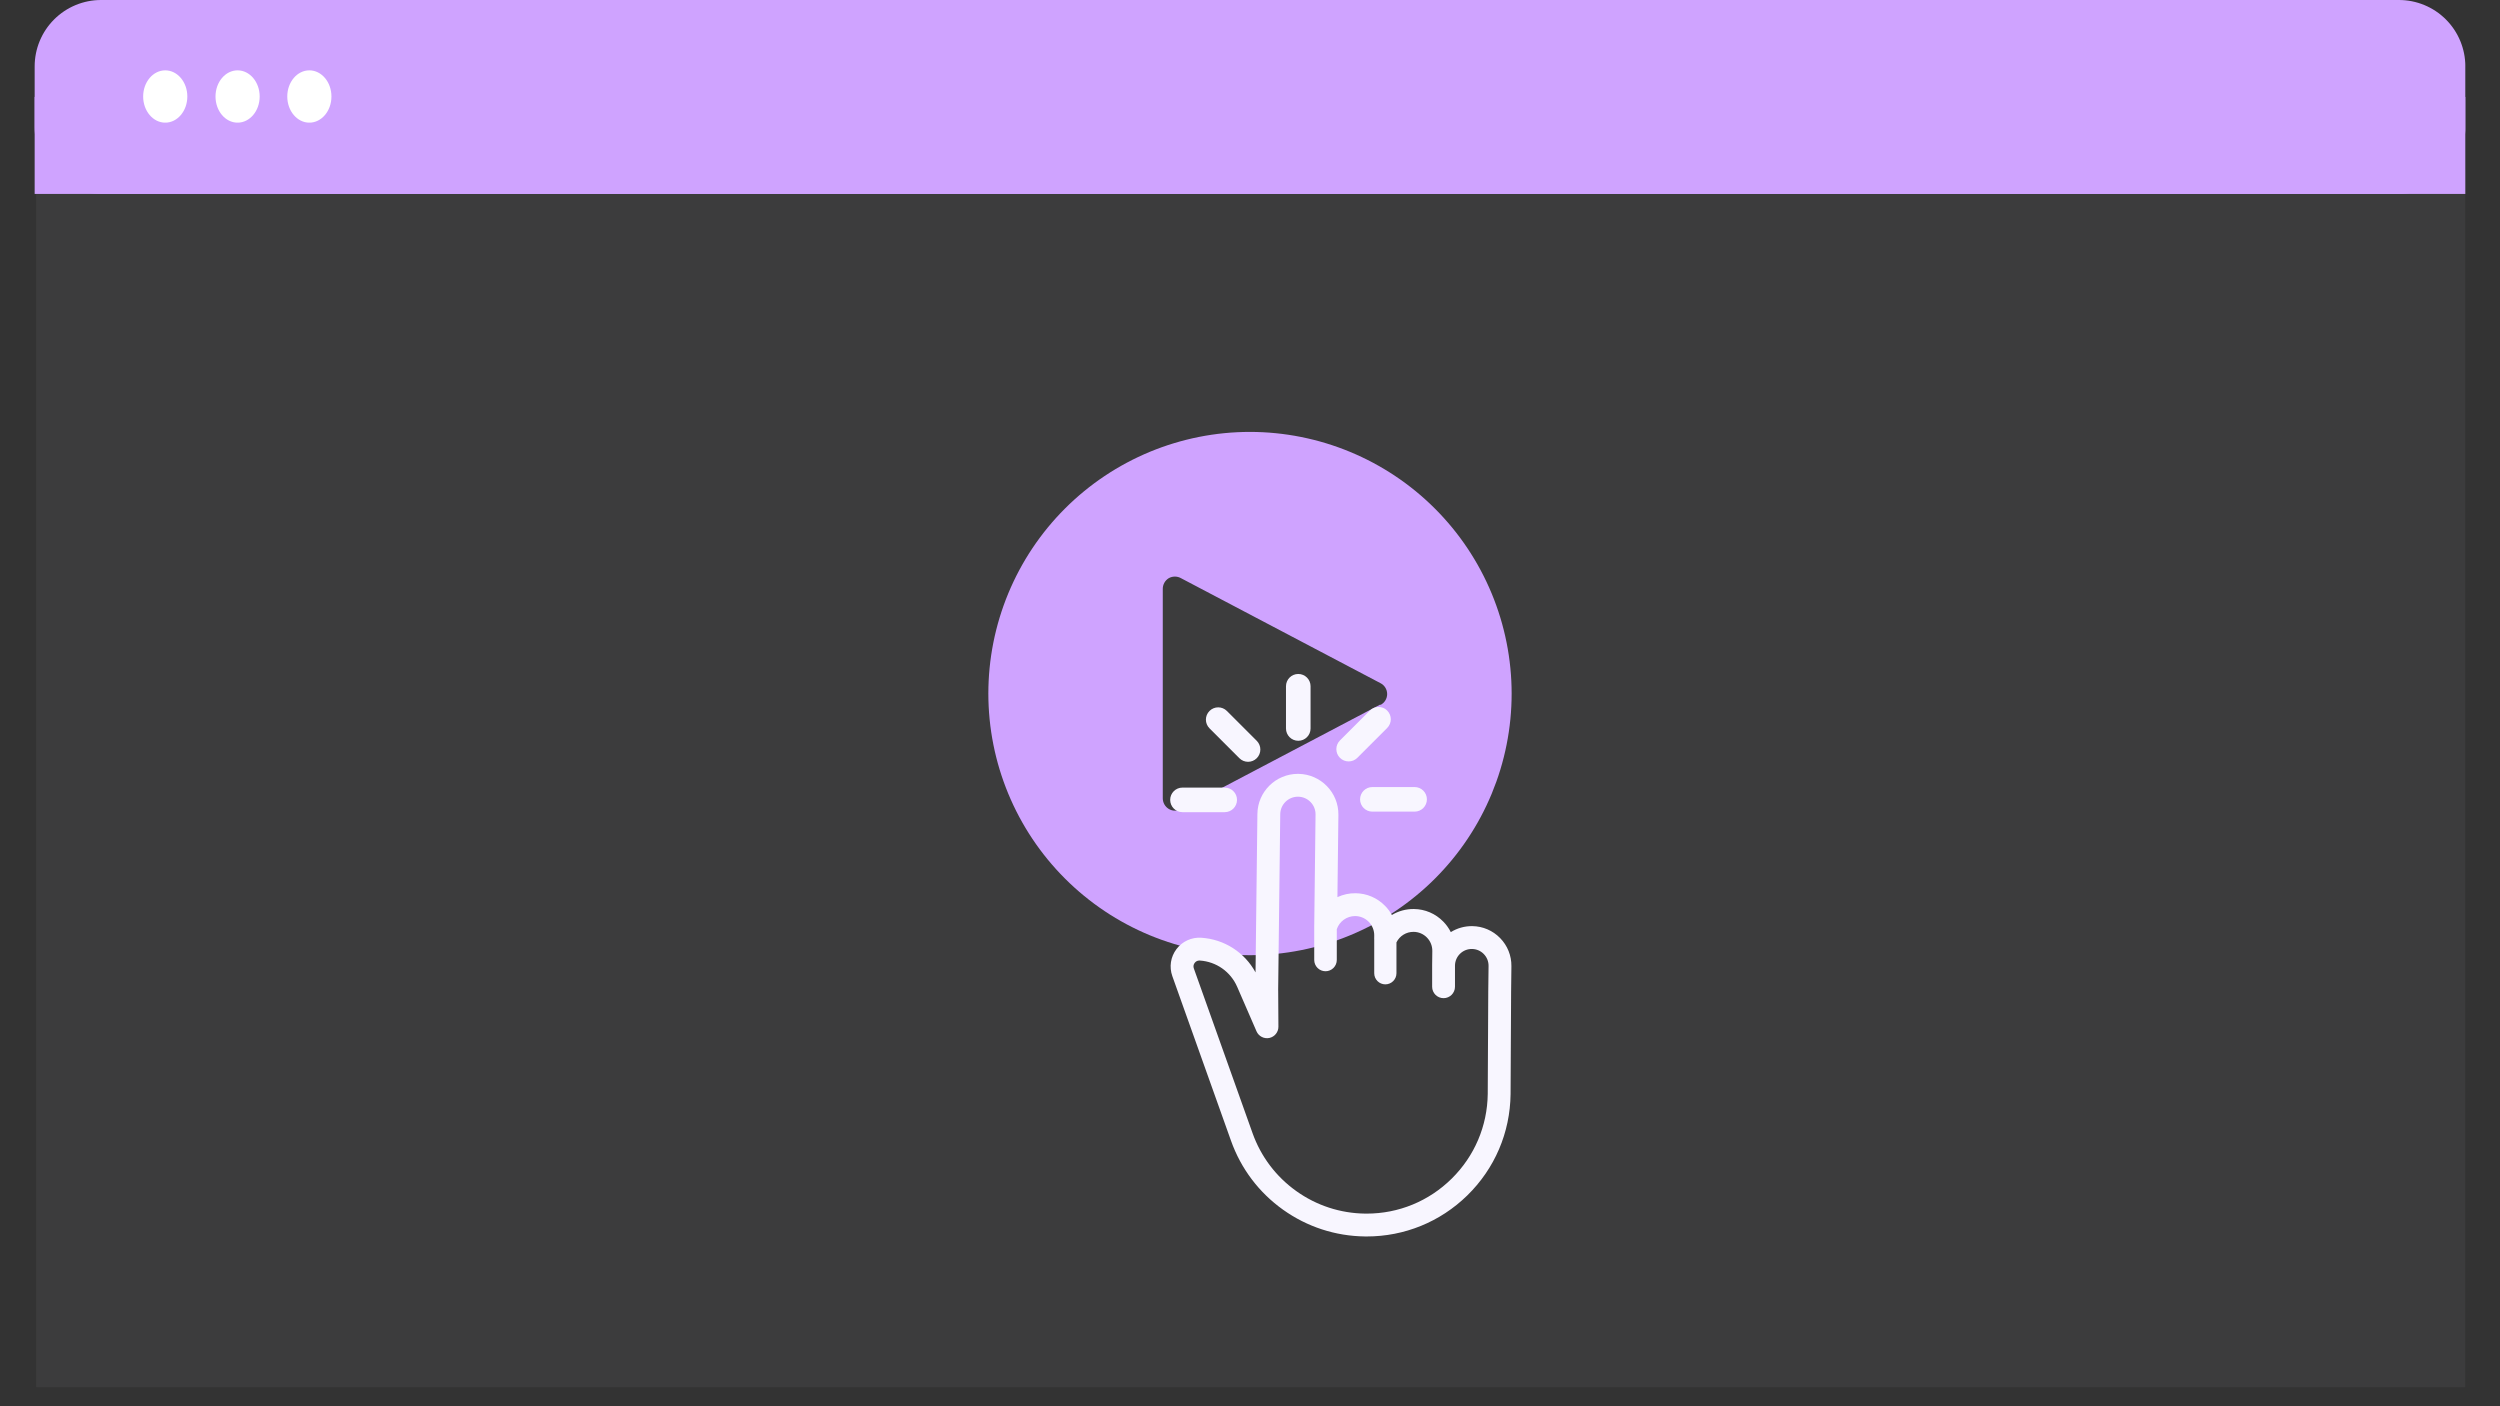 <?xml version="1.0" encoding="UTF-8" standalone="no"?>
<svg xmlns="http://www.w3.org/2000/svg" xmlns:xlink="http://www.w3.org/1999/xlink" width="1920" zoomAndPan="magnify" viewBox="0 0 1440 810" height="1080" preserveAspectRatio="xMidYMid meet" version="1.0"><rect x="0" y="0" width="1440" height="810" fill="#333333" stroke="none"/><defs><filter x="0%" y="0%" width="100%" height="100%" id="2397e1e4c2"><feColorMatrix values="0 0 0 0 1 0 0 0 0 1 0 0 0 0 1 0 0 0 1 0" color-interpolation-filters="sRGB"/></filter><mask id="e5990d4d45"><g filter="url(#2397e1e4c2)"><rect x="-144" width="1728" fill="#000000" y="-81" height="972" fill-opacity="0.05"/></g></mask><clipPath id="93383eb5c4"><path d="M 0.812 0.664 L 1399.945 0.664 L 1399.945 701.977 L 0.812 701.977 Z M 0.812 0.664 " clip-rule="nonzero"/></clipPath><clipPath id="cb3a13cc5d"><rect x="0" width="1401" y="0" height="703"/></clipPath><clipPath id="118d690130"><path d="M 19.965 0 L 1420.453 0 L 1420.453 111.691 L 19.965 111.691 Z M 19.965 0 " clip-rule="nonzero"/></clipPath><clipPath id="b429d6db6f"><path d="M 58.215 0 L 1381.785 0 C 1391.93 0 1401.66 4.031 1408.832 11.203 C 1416.008 18.375 1420.035 28.105 1420.035 38.25 L 1420.035 73.441 C 1420.035 83.586 1416.008 93.312 1408.832 100.488 C 1401.66 107.66 1391.93 111.691 1381.785 111.691 L 58.215 111.691 C 48.07 111.691 38.34 107.66 31.168 100.488 C 23.992 93.312 19.965 83.586 19.965 73.441 L 19.965 38.25 C 19.965 28.105 23.992 18.375 31.168 11.203 C 38.34 4.031 48.07 0 58.215 0 Z M 58.215 0 " clip-rule="nonzero"/></clipPath><clipPath id="ac3f02cf89"><path d="M 19.965 55.844 L 1420.035 55.844 L 1420.035 111.691 L 19.965 111.691 Z M 19.965 55.844 " clip-rule="nonzero"/></clipPath><clipPath id="6e8da83c77"><path d="M 82.461 40.52 L 107.902 40.52 L 107.902 70.73 L 82.461 70.73 Z M 82.461 40.52 " clip-rule="nonzero"/></clipPath><clipPath id="8308e93558"><path d="M 95.184 40.52 C 88.156 40.52 82.461 47.266 82.461 55.586 C 82.461 63.906 88.156 70.652 95.184 70.652 C 102.207 70.652 107.902 63.906 107.902 55.586 C 107.902 47.266 102.207 40.52 95.184 40.52 Z M 95.184 40.52 " clip-rule="nonzero"/></clipPath><clipPath id="57e51774c0"><path d="M 124.133 40.52 L 149.574 40.52 L 149.574 70.73 L 124.133 70.73 Z M 124.133 40.52 " clip-rule="nonzero"/></clipPath><clipPath id="e950860a72"><path d="M 136.852 40.52 C 129.828 40.52 124.133 47.266 124.133 55.586 C 124.133 63.906 129.828 70.652 136.852 70.652 C 143.879 70.652 149.574 63.906 149.574 55.586 C 149.574 47.266 143.879 40.52 136.852 40.52 Z M 136.852 40.52 " clip-rule="nonzero"/></clipPath><clipPath id="ea6a6b55ff"><path d="M 165.469 40.52 L 190.91 40.52 L 190.91 70.73 L 165.469 70.73 Z M 165.469 40.52 " clip-rule="nonzero"/></clipPath><clipPath id="56fa18826c"><path d="M 178.191 40.52 C 171.164 40.52 165.469 47.266 165.469 55.586 C 165.469 63.906 171.164 70.652 178.191 70.652 C 185.215 70.652 190.91 63.906 190.91 55.586 C 190.91 47.266 185.215 40.52 178.191 40.52 Z M 178.191 40.52 " clip-rule="nonzero"/></clipPath><clipPath id="a439ed2c2d"><path d="M 569.285 248.777 L 870.785 248.777 L 870.785 550.277 L 569.285 550.277 Z M 569.285 248.777 " clip-rule="nonzero"/></clipPath><clipPath id="da0a7deb0f"><path d="M 740 388.203 L 755 388.203 L 755 427 L 740 427 Z M 740 388.203 " clip-rule="nonzero"/></clipPath><clipPath id="5d7d61ab89"><path d="M 674.023 445.465 L 870.383 445.465 L 870.383 712.203 L 674.023 712.203 Z M 674.023 445.465 " clip-rule="nonzero"/></clipPath></defs><g mask="url(#e5990d4d45)"><g transform="matrix(1, 0, 0, 1, 20, 97)"><g clip-path="url(#cb3a13cc5d)"><g clip-path="url(#93383eb5c4)"><path fill="#f1efff" d="M 0.812 0.664 L 1400.699 0.664 L 1400.699 701.977 L 0.812 701.977 Z M 0.812 0.664 " fill-opacity="1" fill-rule="nonzero"/></g></g></g></g><g clip-path="url(#118d690130)"><g clip-path="url(#b429d6db6f)"><path fill="#cfa3ff" d="M 19.965 0 L 1420.016 0 L 1420.016 111.691 L 19.965 111.691 Z M 19.965 0 " fill-opacity="1" fill-rule="nonzero"/></g></g><g clip-path="url(#ac3f02cf89)"><path fill="#cfa3ff" d="M 19.965 55.844 L 1420.016 55.844 L 1420.016 111.691 L 19.965 111.691 Z M 19.965 55.844 " fill-opacity="1" fill-rule="nonzero"/></g><g clip-path="url(#6e8da83c77)"><g clip-path="url(#8308e93558)"><path fill="#ffffff" d="M 82.461 40.52 L 107.902 40.52 L 107.902 70.633 L 82.461 70.633 Z M 82.461 40.52 " fill-opacity="1" fill-rule="nonzero"/></g></g><g clip-path="url(#57e51774c0)"><g clip-path="url(#e950860a72)"><path fill="#ffffff" d="M 124.133 40.52 L 149.574 40.52 L 149.574 70.633 L 124.133 70.633 Z M 124.133 40.52 " fill-opacity="1" fill-rule="nonzero"/></g></g><g clip-path="url(#ea6a6b55ff)"><g clip-path="url(#56fa18826c)"><path fill="#ffffff" d="M 165.469 40.52 L 190.91 40.52 L 190.91 70.633 L 165.469 70.633 Z M 165.469 40.52 " fill-opacity="1" fill-rule="nonzero"/></g></g><g clip-path="url(#a439ed2c2d)"><path fill="#cfa3ff" d="M 719.996 248.777 C 717.531 248.777 715.062 248.836 712.602 248.957 C 710.137 249.078 707.68 249.258 705.223 249.5 C 702.77 249.742 700.32 250.043 697.883 250.406 C 695.441 250.77 693.012 251.191 690.594 251.672 C 688.176 252.152 685.77 252.691 683.375 253.293 C 680.984 253.891 678.609 254.551 676.246 255.266 C 673.887 255.98 671.547 256.754 669.223 257.586 C 666.902 258.418 664.602 259.305 662.32 260.246 C 660.043 261.191 657.789 262.191 655.559 263.246 C 653.328 264.301 651.129 265.41 648.953 266.57 C 646.777 267.734 644.633 268.949 642.516 270.219 C 640.402 271.484 638.316 272.805 636.266 274.176 C 634.215 275.543 632.199 276.965 630.219 278.434 C 628.238 279.902 626.293 281.422 624.387 282.984 C 622.48 284.551 620.613 286.16 618.785 287.816 C 616.957 289.473 615.172 291.172 613.43 292.918 C 611.684 294.66 609.984 296.445 608.328 298.273 C 606.672 300.102 605.062 301.969 603.496 303.875 C 601.93 305.781 600.414 307.727 598.945 309.707 C 597.477 311.688 596.055 313.703 594.688 315.754 C 593.316 317.805 591.996 319.891 590.727 322.004 C 589.461 324.121 588.246 326.266 587.082 328.441 C 585.918 330.617 584.812 332.82 583.758 335.047 C 582.703 337.277 581.703 339.531 580.758 341.812 C 579.816 344.09 578.926 346.391 578.098 348.711 C 577.266 351.035 576.492 353.375 575.777 355.734 C 575.059 358.098 574.402 360.473 573.805 362.863 C 573.203 365.258 572.664 367.664 572.184 370.082 C 571.703 372.5 571.281 374.93 570.918 377.371 C 570.555 379.812 570.254 382.258 570.012 384.711 C 569.77 387.168 569.59 389.625 569.469 392.09 C 569.348 394.555 569.285 397.02 569.285 399.484 C 569.285 401.949 569.348 404.414 569.469 406.879 C 569.59 409.344 569.77 411.801 570.012 414.258 C 570.254 416.711 570.555 419.16 570.918 421.598 C 571.281 424.039 571.703 426.469 572.184 428.887 C 572.664 431.305 573.203 433.711 573.805 436.105 C 574.402 438.496 575.059 440.871 575.777 443.234 C 576.492 445.594 577.266 447.934 578.098 450.258 C 578.926 452.578 579.816 454.879 580.758 457.16 C 581.703 459.438 582.703 461.691 583.758 463.922 C 584.812 466.152 585.918 468.352 587.082 470.527 C 588.246 472.703 589.461 474.848 590.727 476.965 C 591.996 479.078 593.316 481.164 594.688 483.215 C 596.055 485.266 597.477 487.281 598.945 489.262 C 600.414 491.242 601.93 493.188 603.496 495.094 C 605.062 497 606.672 498.867 608.328 500.695 C 609.984 502.523 611.684 504.309 613.43 506.051 C 615.172 507.797 616.957 509.496 618.785 511.152 C 620.613 512.809 622.48 514.418 624.387 515.984 C 626.293 517.547 628.238 519.066 630.219 520.535 C 632.199 522.004 634.215 523.426 636.266 524.793 C 638.316 526.164 640.402 527.484 642.516 528.75 C 644.633 530.02 646.777 531.234 648.953 532.398 C 651.129 533.559 653.328 534.668 655.559 535.723 C 657.789 536.777 660.043 537.777 662.32 538.723 C 664.602 539.664 666.902 540.551 669.223 541.383 C 671.547 542.215 673.887 542.988 676.246 543.703 C 678.609 544.418 680.984 545.078 683.375 545.676 C 685.77 546.277 688.176 546.816 690.594 547.297 C 693.012 547.777 695.441 548.199 697.883 548.562 C 700.32 548.926 702.77 549.227 705.223 549.469 C 707.68 549.711 710.137 549.891 712.602 550.012 C 715.062 550.133 717.531 550.195 719.996 550.195 C 722.461 550.195 724.926 550.133 727.391 550.012 C 729.855 549.891 732.312 549.711 734.77 549.469 C 737.223 549.227 739.668 548.926 742.109 548.562 C 744.551 548.199 746.98 547.777 749.398 547.297 C 751.816 546.816 754.223 546.277 756.613 545.676 C 759.008 545.078 761.383 544.418 763.746 543.703 C 766.105 542.988 768.445 542.215 770.77 541.383 C 773.09 540.551 775.391 539.664 777.668 538.723 C 779.949 537.777 782.203 536.777 784.434 535.723 C 786.66 534.668 788.863 533.559 791.039 532.398 C 793.215 531.234 795.359 530.02 797.477 528.75 C 799.59 527.484 801.676 526.164 803.727 524.793 C 805.777 523.426 807.793 522.004 809.773 520.535 C 811.754 519.066 813.699 517.547 815.605 515.984 C 817.512 514.418 819.379 512.809 821.207 511.152 C 823.035 509.496 824.82 507.797 826.562 506.051 C 828.309 504.309 830.008 502.523 831.664 500.695 C 833.32 498.867 834.93 497 836.496 495.094 C 838.059 493.188 839.578 491.242 841.047 489.262 C 842.516 487.281 843.934 485.266 845.305 483.215 C 846.676 481.164 847.996 479.078 849.262 476.965 C 850.531 474.848 851.746 472.703 852.91 470.527 C 854.07 468.352 855.18 466.152 856.234 463.922 C 857.289 461.691 858.289 459.438 859.234 457.16 C 860.176 454.879 861.062 452.578 861.895 450.258 C 862.727 447.934 863.5 445.594 864.215 443.234 C 864.93 440.871 865.59 438.496 866.188 436.105 C 866.789 433.711 867.328 431.305 867.809 428.887 C 868.289 426.469 868.711 424.039 869.074 421.598 C 869.434 419.16 869.738 416.711 869.98 414.258 C 870.223 411.801 870.402 409.344 870.523 406.879 C 870.645 404.414 870.703 401.949 870.703 399.484 C 870.703 397.02 870.641 394.555 870.516 392.09 C 870.395 389.629 870.211 387.172 869.965 384.719 C 869.723 382.262 869.418 379.816 869.055 377.379 C 868.691 374.938 868.27 372.512 867.785 370.094 C 867.301 367.676 866.762 365.27 866.16 362.879 C 865.559 360.488 864.902 358.109 864.184 355.75 C 863.465 353.395 862.691 351.051 861.859 348.73 C 861.027 346.41 860.141 344.109 859.195 341.832 C 858.25 339.555 857.25 337.301 856.195 335.074 C 855.141 332.844 854.031 330.645 852.867 328.469 C 851.703 326.293 850.488 324.152 849.219 322.035 C 847.953 319.922 846.633 317.84 845.262 315.789 C 843.891 313.738 842.473 311.723 841.004 309.742 C 839.531 307.762 838.016 305.82 836.453 303.914 C 834.887 302.008 833.277 300.141 831.621 298.316 C 829.965 296.488 828.266 294.703 826.52 292.961 C 824.777 291.215 822.992 289.516 821.164 287.859 C 819.34 286.203 817.473 284.594 815.566 283.027 C 813.66 281.465 811.719 279.949 809.738 278.477 C 807.758 277.008 805.742 275.59 803.691 274.219 C 801.641 272.848 799.559 271.527 797.445 270.262 C 795.328 268.992 793.184 267.777 791.012 266.613 C 788.836 265.449 786.637 264.34 784.406 263.285 C 782.18 262.23 779.926 261.23 777.648 260.285 C 775.371 259.34 773.07 258.453 770.75 257.621 C 768.43 256.789 766.086 256.016 763.727 255.297 C 761.371 254.578 758.992 253.922 756.602 253.32 C 754.211 252.719 751.805 252.18 749.387 251.695 C 746.969 251.211 744.543 250.789 742.102 250.426 C 739.664 250.062 737.219 249.758 734.762 249.516 C 732.309 249.27 729.852 249.086 727.391 248.965 C 724.926 248.84 722.461 248.777 719.996 248.777 Z M 795.062 405.801 L 680.238 466.227 C 679.188 466.691 678.086 466.93 676.938 466.945 C 675.594 466.973 674.352 466.637 673.203 465.941 C 672.676 465.617 672.195 465.234 671.766 464.789 C 671.336 464.34 670.973 463.848 670.668 463.309 C 670.367 462.766 670.141 462.195 669.984 461.598 C 669.832 460.996 669.758 460.387 669.758 459.77 L 669.758 339.199 C 669.758 338.582 669.832 337.973 669.984 337.371 C 670.141 336.773 670.367 336.203 670.668 335.66 C 670.973 335.121 671.336 334.629 671.766 334.18 C 672.195 333.734 672.676 333.352 673.203 333.027 C 673.742 332.727 674.309 332.5 674.902 332.344 C 675.5 332.188 676.105 332.109 676.723 332.109 C 677.336 332.109 677.941 332.188 678.539 332.344 C 679.133 332.5 679.699 332.727 680.238 333.027 L 795.062 393.457 C 795.652 393.746 796.195 394.109 796.684 394.551 C 797.168 394.992 797.59 395.492 797.938 396.051 C 798.285 396.609 798.547 397.203 798.73 397.836 C 798.91 398.469 799 399.113 799 399.773 C 799 400.43 798.91 401.074 798.73 401.707 C 798.547 402.34 798.285 402.934 797.938 403.492 C 797.59 404.051 797.168 404.551 796.684 404.992 C 796.195 405.434 795.652 405.797 795.062 406.086 Z M 795.062 405.801 " fill-opacity="1" fill-rule="nonzero"/></g><g clip-path="url(#da0a7deb0f)"><path fill="#f8f6ff" d="M 740.727 395.281 L 740.727 419.613 C 740.727 423.523 743.895 426.691 747.805 426.691 C 751.715 426.691 754.883 423.523 754.883 419.613 L 754.883 395.281 C 754.883 391.371 751.715 388.203 747.805 388.203 C 743.895 388.203 740.727 391.371 740.727 395.281 " fill-opacity="1" fill-rule="nonzero"/></g><path fill="#f8f6ff" d="M 696.676 419.52 L 713.883 436.727 C 716.645 439.492 721.129 439.492 723.891 436.727 C 726.656 433.961 726.656 429.48 723.891 426.715 L 706.684 409.508 C 703.922 406.742 699.438 406.742 696.676 409.508 C 693.91 412.273 693.91 416.754 696.676 419.52 " fill-opacity="1" fill-rule="nonzero"/><path fill="#f8f6ff" d="M 681.102 467.809 L 705.438 467.809 C 709.348 467.809 712.516 464.637 712.516 460.73 C 712.516 456.82 709.348 453.652 705.438 453.652 L 681.102 453.652 C 677.191 453.652 674.023 456.82 674.023 460.73 C 674.023 464.637 677.191 467.809 681.102 467.809 " fill-opacity="1" fill-rule="nonzero"/><path fill="#f8f6ff" d="M 814.816 453.344 L 790.48 453.344 C 786.574 453.344 783.402 456.512 783.402 460.422 C 783.402 464.332 786.574 467.5 790.48 467.5 L 814.816 467.5 C 818.727 467.5 821.895 464.332 821.895 460.422 C 821.895 456.512 818.727 453.344 814.816 453.344 " fill-opacity="1" fill-rule="nonzero"/><path fill="#f8f6ff" d="M 789.016 409.289 L 771.809 426.5 C 769.043 429.262 769.043 433.746 771.809 436.508 C 774.574 439.273 779.055 439.273 781.82 436.508 L 799.027 419.301 C 801.793 416.535 801.793 412.055 799.027 409.289 C 796.262 406.527 791.781 406.527 789.016 409.289 " fill-opacity="1" fill-rule="nonzero"/><g clip-path="url(#5d7d61ab89)"><path fill="#f8f6ff" d="M 736.238 570.695 C 736.238 570.547 736.23 570.398 736.223 570.254 L 737.422 468.945 C 737.488 463.406 742.047 458.898 747.59 458.898 L 747.711 458.898 C 750.426 458.93 752.969 460.02 754.867 461.961 C 756.762 463.906 757.793 466.473 757.758 469.188 L 756.996 533.664 L 756.996 552.941 C 756.996 556.523 759.91 559.438 763.492 559.438 C 767.078 559.438 769.988 556.523 769.988 552.941 L 769.988 535.234 C 771.477 530.754 775.746 527.656 780.496 527.656 L 780.625 527.656 C 783.578 527.691 786.344 528.875 788.406 530.988 C 790.473 533.102 791.59 535.895 791.555 538.848 L 791.535 540.578 C 791.531 540.758 791.539 540.945 791.555 541.145 L 791.555 560.59 C 791.555 564.121 794.426 566.992 797.957 566.992 C 801.488 566.992 804.359 564.121 804.359 560.59 L 804.359 542.816 C 806.215 539.062 810.023 536.707 814.254 536.75 C 817.16 536.781 819.883 537.949 821.914 540.027 C 823.945 542.109 825.043 544.855 825.012 547.766 L 824.914 556.039 L 824.914 568.363 C 824.914 571.992 827.863 574.945 831.492 574.945 C 835.121 574.945 838.07 571.992 838.07 568.363 L 838.07 556.164 C 838.102 553.582 839.137 551.164 840.984 549.359 C 842.832 547.559 845.27 546.578 847.855 546.609 C 850.438 546.637 852.855 547.672 854.66 549.523 C 856.465 551.371 857.441 553.809 857.41 556.395 L 857.238 570.93 L 856.938 630.113 C 856.715 648.57 849.344 665.895 836.176 678.895 C 823.02 691.887 805.625 699.043 787.195 699.043 C 786.918 699.043 786.637 699.043 786.359 699.039 C 772.035 698.867 758.305 694.379 746.648 686.055 C 734.988 677.73 726.289 666.203 721.477 652.711 L 687.648 557.812 C 687.25 556.699 687.426 555.562 688.141 554.617 C 688.801 553.742 689.758 553.262 690.836 553.262 C 690.918 553.262 691 553.266 691.082 553.27 C 700.574 553.891 708.828 559.695 712.617 568.422 L 723.754 594.047 C 724.996 596.902 728.102 598.508 731.148 597.863 C 734.191 597.219 736.387 594.492 736.367 591.383 Z M 864.074 540.328 C 859.812 535.965 854.109 533.523 848.012 533.449 C 843.633 533.402 839.332 534.609 835.66 536.902 C 834.555 534.684 833.105 532.652 831.328 530.836 C 826.84 526.238 820.832 523.668 814.418 523.59 C 809.949 523.531 805.535 524.734 801.719 527.027 C 800.672 525.129 799.367 523.379 797.82 521.797 C 793.301 517.168 787.25 514.574 780.781 514.5 C 777.188 514.449 773.617 515.238 770.355 516.742 L 770.918 469.344 C 771.07 456.48 760.73 445.895 747.863 445.742 C 747.777 445.742 747.691 445.742 747.609 445.742 C 734.863 445.742 724.414 456.027 724.266 468.789 L 723.184 560.094 C 716.91 548.555 705.227 541.008 691.941 540.141 C 686.355 539.773 681.008 542.223 677.641 546.688 C 674.27 551.152 673.375 556.961 675.254 562.234 L 709.082 657.129 C 714.801 673.164 725.145 686.871 739 696.766 C 752.855 706.656 769.18 711.992 786.203 712.195 C 786.543 712.199 786.871 712.203 787.211 712.203 C 808.969 712.203 829.535 703.82 845.117 688.605 C 860.961 673.133 869.832 652.406 870.094 630.223 L 870.398 571.074 L 870.57 556.547 C 870.641 550.449 868.332 544.691 864.074 540.328 " fill-opacity="1" fill-rule="nonzero"/></g></svg>